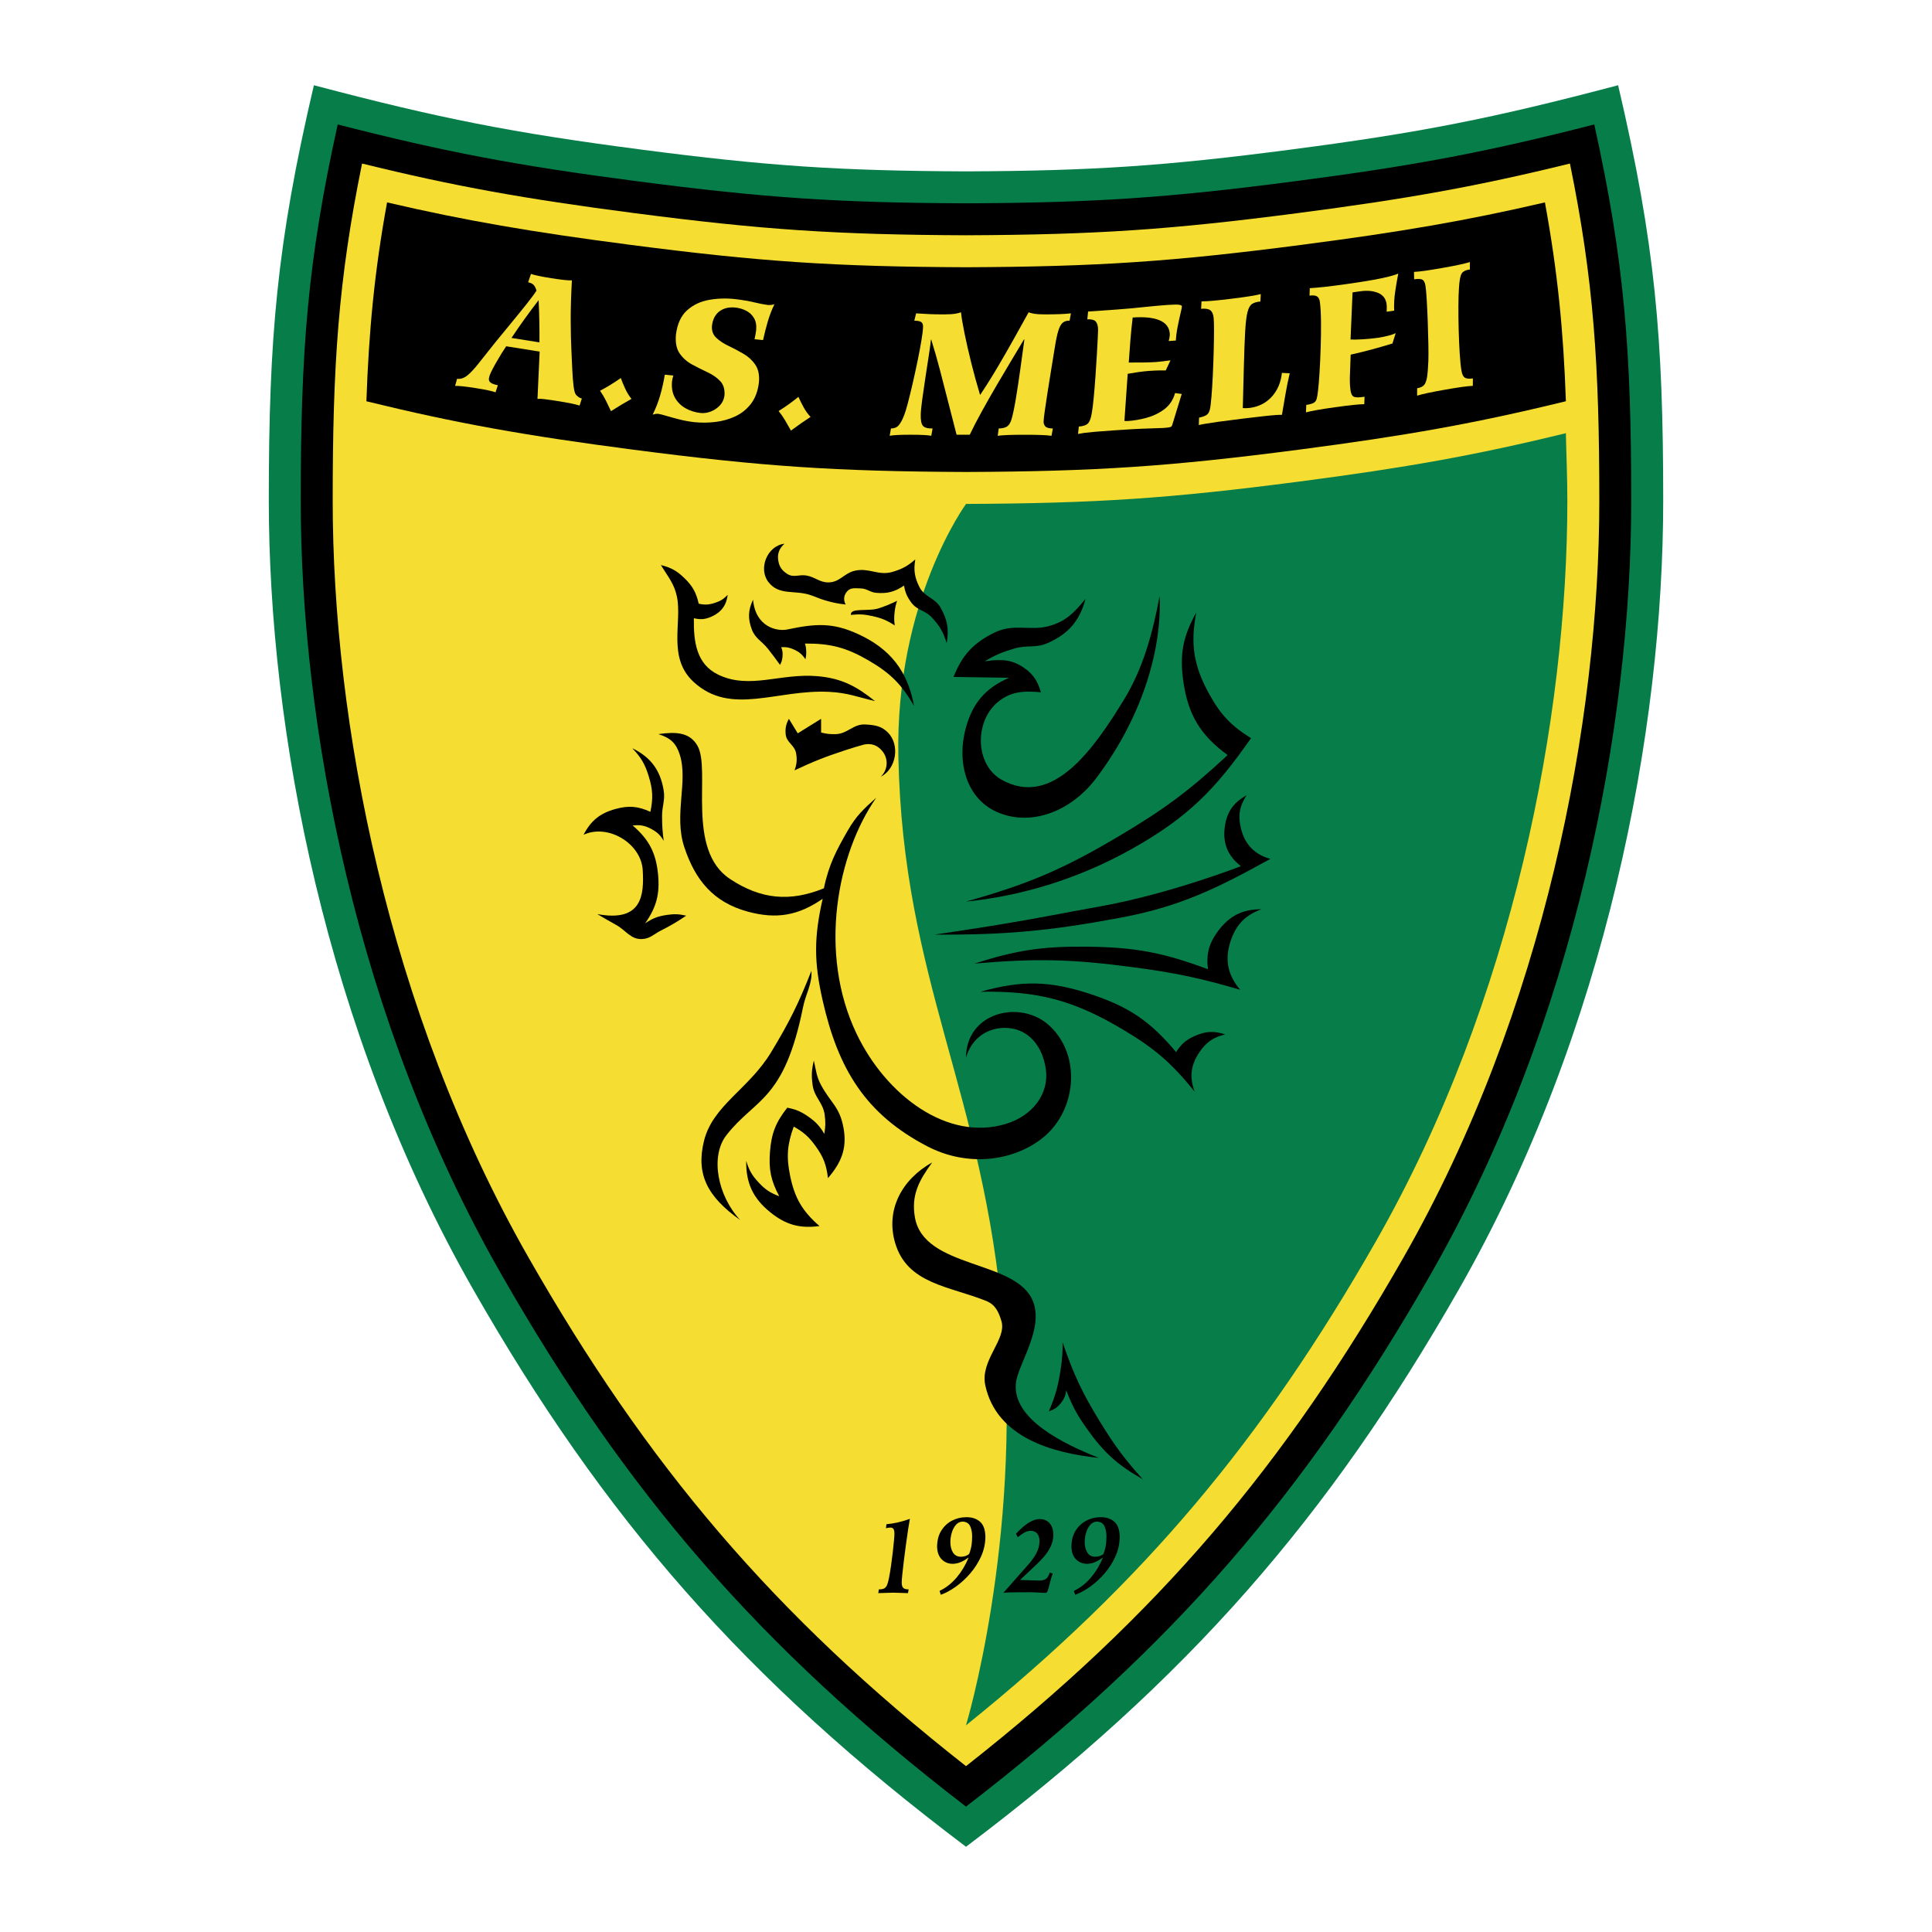 <?xml version="1.0" encoding="utf-8"?>
<!-- Generator: Adobe Illustrator 13.0.0, SVG Export Plug-In . SVG Version: 6.00 Build 14576)  -->
<!DOCTYPE svg PUBLIC "-//W3C//DTD SVG 1.0//EN" "http://www.w3.org/TR/2001/REC-SVG-20010904/DTD/svg10.dtd">
<svg version="1.0" id="Layer_1" xmlns="http://www.w3.org/2000/svg" xmlns:xlink="http://www.w3.org/1999/xlink" x="0px" y="0px"
	 width="192.756px" height="192.756px" viewBox="0 0 192.756 192.756" enable-background="new 0 0 192.756 192.756"
	 xml:space="preserve">
<g>
	<polygon fill-rule="evenodd" clip-rule="evenodd" fill="#FFFFFF" points="0,0 192.756,0 192.756,192.756 0,192.756 0,0 	"/>
	<path fill-rule="evenodd" clip-rule="evenodd" fill="#077D49" d="M96.378,184.252c-22.169-16.707-36.158-32.833-49.158-55.584
		C32.44,102.804,26.818,72.763,26.818,49.951c0-16.259,0.79-25.617,4.498-41.447c12.561,3.32,19.808,4.744,32.692,6.424
		c12.547,1.636,19.719,2.117,32.37,2.171c12.651-0.054,19.823-0.535,32.37-2.171c12.885-1.68,20.131-3.104,32.692-6.424
		c3.708,15.83,4.498,25.188,4.498,41.447c0,22.812-5.623,52.853-20.402,78.717C132.535,151.419,118.547,167.545,96.378,184.252
		L96.378,184.252z"/>
	<path fill-rule="evenodd" clip-rule="evenodd" d="M49.987,127.087c-14.453-25.293-19.982-54.765-19.982-77.136
		c0-14.937,0.667-23.858,3.688-37.534c10.839,2.781,17.989,4.118,29.902,5.671c12.7,1.655,19.975,2.143,32.782,2.197
		c12.808-0.055,20.082-0.542,32.782-2.197c11.914-1.554,19.063-2.89,29.902-5.671c3.021,13.675,3.688,22.597,3.688,37.534
		c0,22.371-5.529,51.843-19.982,77.136c-12.407,21.712-25.675,37.23-46.391,53.159C75.662,164.317,62.395,148.799,49.987,127.087
		L49.987,127.087z"/>
	<path fill-rule="evenodd" clip-rule="evenodd" fill="#F5DD32" d="M33.193,49.951c0-13.462,0.545-21.947,2.93-33.635
		c9.268,2.281,16.214,3.519,27.061,4.933c12.854,1.676,20.231,2.169,33.194,2.224c12.963-0.055,20.34-0.548,33.194-2.224
		c10.846-1.414,17.793-2.652,27.061-4.933c2.385,11.688,2.93,20.173,2.93,33.635c0,21.93-5.436,50.833-19.562,75.554
		c-11.811,20.667-24.357,35.564-43.623,50.704c-19.266-15.14-31.813-30.037-43.623-50.704
		C38.629,100.784,33.193,71.881,33.193,49.951L33.193,49.951z"/>
	<path fill-rule="evenodd" clip-rule="evenodd" fill="#077D49" d="M96.383,50.277c12.963-0.056,20.335-0.548,33.189-2.225
		c10.688-1.393,17.59-2.616,26.656-4.834c0.041,2.096,0.146,4.37,0.146,6.733c0,21.488-5.342,49.822-19.143,73.972
		c-11.206,19.611-23.033,33.874-40.854,48.214c0,0,5.518-18.223,3.694-40.096c-1.927-23.133-9.979-34.124-10.441-56.547
		C89.31,59.911,96.383,50.277,96.383,50.277L96.383,50.277z"/>
	<path fill-rule="evenodd" clip-rule="evenodd" d="M36.556,40.035c9.058,2.216,15.947,3.437,26.628,4.83
		c12.854,1.676,20.231,2.169,33.194,2.224c12.963-0.055,20.34-0.548,33.194-2.224c10.688-1.394,17.59-2.616,26.656-4.834
		c-0.241-7.027-0.829-12.94-2.091-19.837c-7.858,1.831-14.473,2.956-24.153,4.218c-13.009,1.696-20.488,2.195-33.606,2.251
		c-13.119-0.056-20.598-0.555-33.606-2.251c-9.681-1.262-16.295-2.387-24.153-4.218C37.361,27.062,36.799,33.046,36.556,40.035
		L36.556,40.035z"/>
	<path fill-rule="evenodd" clip-rule="evenodd" fill="#F5DD32" d="M51.032,33.716l2.788,0.442c0.013-1.396-0.014-2.798-0.082-4.207
		C52.76,31.212,51.858,32.467,51.032,33.716L51.032,33.716z M52.692,28.165l0.282-0.836c0.184,0.064,0.438,0.13,0.76,0.199
		c0.323,0.069,0.745,0.145,1.267,0.227s0.946,0.141,1.274,0.176c0.328,0.034,0.589,0.049,0.784,0.045
		c-0.083,1.505-0.124,2.849-0.119,4.031c0.005,1.183,0.028,2.18,0.071,2.991c0.03,0.683,0.06,1.33,0.089,1.939
		c0.029,0.609,0.071,1.13,0.123,1.561c0.052,0.431,0.127,0.721,0.226,0.869c0.195,0.219,0.396,0.35,0.602,0.395l-0.228,0.704
		c-0.185-0.065-0.457-0.134-0.816-0.209c-0.359-0.074-0.882-0.166-1.566-0.274c-0.453-0.071-0.8-0.121-1.042-0.149
		s-0.417-0.043-0.527-0.044c-0.109-0.002-0.191,0.002-0.247,0.012l0.216-4.724l-3.339-0.529c-0.127,0.183-0.286,0.428-0.476,0.735
		c-0.189,0.308-0.38,0.63-0.571,0.967s-0.351,0.64-0.481,0.911c-0.085,0.171-0.147,0.355-0.187,0.552
		c-0.035,0.194,0.016,0.345,0.153,0.454c0.136,0.108,0.38,0.198,0.73,0.268l-0.228,0.704c-0.184-0.064-0.434-0.13-0.752-0.198
		c-0.317-0.068-0.737-0.144-1.258-0.226c-0.514-0.081-0.931-0.138-1.252-0.172c-0.322-0.033-0.58-0.047-0.774-0.043l0.195-0.709
		c0.349,0.044,0.687-0.065,1.017-0.328c0.33-0.262,0.71-0.669,1.143-1.22c0.433-0.551,0.978-1.238,1.636-2.062
		c0.482-0.593,1.006-1.23,1.57-1.913c0.563-0.683,1.081-1.319,1.55-1.909c0.47-0.59,0.805-1.042,1.006-1.357
		c-0.05-0.213-0.133-0.393-0.248-0.537C53.161,28.32,52.966,28.22,52.692,28.165L52.692,28.165z"/>
	<path fill-rule="evenodd" clip-rule="evenodd" fill="#F5DD32" d="M59.867,38.986c0.716-0.377,1.406-0.801,2.069-1.273
		c0.13,0.359,0.281,0.722,0.452,1.089c0.17,0.367,0.375,0.698,0.615,0.994c-0.614,0.338-1.296,0.747-2.045,1.224
		c-0.168-0.358-0.336-0.707-0.504-1.044C60.286,39.638,60.09,39.308,59.867,38.986L59.867,38.986z"/>
	<path fill-rule="evenodd" clip-rule="evenodd" fill="#F5DD32" d="M76.13,33.931l-0.849-0.089c0.07-0.302,0.124-0.605,0.162-0.91
		c0.043-0.484-0.03-0.884-0.22-1.203c-0.19-0.318-0.452-0.563-0.787-0.733c-0.334-0.17-0.695-0.275-1.083-0.313
		c-0.617-0.062-1.137,0.062-1.562,0.37c-0.424,0.308-0.677,0.792-0.759,1.451c-0.038,0.489,0.104,0.886,0.424,1.191
		s0.728,0.576,1.224,0.813c0.496,0.237,0.99,0.497,1.481,0.781c0.491,0.284,0.889,0.649,1.194,1.096s0.427,1.032,0.365,1.756
		c-0.101,0.861-0.36,1.568-0.78,2.122s-0.942,0.977-1.567,1.271c-0.626,0.294-1.298,0.483-2.017,0.568
		c-0.719,0.084-1.428,0.088-2.127,0.012c-0.488-0.057-0.975-0.147-1.46-0.271c-0.486-0.124-0.918-0.243-1.298-0.355
		c-0.379-0.113-0.651-0.181-0.818-0.204c-0.167-0.006-0.346,0.021-0.537,0.083c0.31-0.618,0.561-1.263,0.754-1.938
		c0.194-0.674,0.346-1.356,0.457-2.047l0.849,0.089c-0.059,0.192-0.102,0.386-0.128,0.582c-0.058,0.635,0.04,1.177,0.292,1.626
		c0.253,0.449,0.608,0.801,1.064,1.057c0.457,0.256,0.961,0.413,1.514,0.471c0.335,0.031,0.676-0.021,1.021-0.157
		c0.346-0.137,0.644-0.341,0.894-0.614c0.25-0.273,0.399-0.598,0.447-0.976c0.049-0.604-0.091-1.082-0.419-1.431
		s-0.75-0.645-1.266-0.886c-0.515-0.24-1.029-0.499-1.541-0.775c-0.511-0.277-0.926-0.644-1.243-1.102
		c-0.317-0.458-0.442-1.079-0.374-1.863c0.132-1.079,0.502-1.892,1.109-2.438c0.606-0.546,1.342-0.896,2.206-1.047
		c0.864-0.152,1.749-0.175,2.654-0.07c0.691,0.083,1.301,0.188,1.829,0.314c0.529,0.127,0.987,0.216,1.377,0.268
		c0.222,0.012,0.439-0.012,0.651-0.071c-0.269,0.56-0.492,1.141-0.668,1.743C76.42,32.704,76.265,33.313,76.13,33.931L76.13,33.931z
		"/>
	<path fill-rule="evenodd" clip-rule="evenodd" fill="#F5DD32" d="M77.683,41.007c0.688-0.426,1.347-0.897,1.975-1.415
		c0.155,0.35,0.331,0.701,0.527,1.056c0.196,0.354,0.423,0.67,0.683,0.948c-0.589,0.38-1.241,0.835-1.955,1.363
		c-0.193-0.345-0.385-0.681-0.576-1.006C78.146,41.627,77.928,41.312,77.683,41.007L77.683,41.007z"/>
	<path fill-rule="evenodd" clip-rule="evenodd" fill="#F5DD32" d="M93.045,42.747l-0.131,0.73c-0.192-0.035-0.452-0.061-0.782-0.078
		c-0.329-0.018-0.758-0.026-1.287-0.026c-0.536,0-0.97,0.009-1.3,0.026c-0.331,0.018-0.592,0.043-0.784,0.078l0.131-0.73
		c0.325,0.004,0.582-0.101,0.769-0.313c0.188-0.213,0.375-0.561,0.56-1.044c0.089-0.223,0.208-0.62,0.359-1.189
		c0.15-0.571,0.312-1.23,0.484-1.979c0.172-0.75,0.337-1.503,0.492-2.263c0.156-0.76,0.283-1.44,0.382-2.042s0.15-1.04,0.153-1.315
		c0.006-0.229-0.055-0.388-0.183-0.474c-0.127-0.086-0.356-0.131-0.687-0.135l0.18-0.73c0.486,0.035,0.938,0.061,1.354,0.078
		c0.416,0.018,0.884,0.026,1.403,0.026c0.504-0.002,0.882-0.024,1.132-0.065c0.25-0.042,0.447-0.089,0.591-0.144
		c0.042,0.456,0.154,1.135,0.337,2.038c0.182,0.903,0.41,1.903,0.683,3.001c0.273,1.098,0.568,2.168,0.883,3.21
		c0.591-0.879,1.183-1.82,1.773-2.823c0.592-1.003,1.151-1.979,1.679-2.928c0.527-0.948,0.991-1.781,1.39-2.498
		c0.124,0.055,0.309,0.102,0.555,0.144s0.604,0.063,1.07,0.065c0.587,0,1.089-0.009,1.506-0.026
		c0.418-0.017,0.781-0.043,1.088-0.078l-0.131,0.73c-0.275-0.008-0.501,0.057-0.675,0.196c-0.175,0.139-0.324,0.403-0.445,0.792
		c-0.122,0.389-0.241,0.953-0.357,1.693c-0.121,0.738-0.246,1.503-0.375,2.298c-0.129,0.794-0.25,1.549-0.361,2.264
		c-0.112,0.714-0.203,1.322-0.272,1.823c-0.069,0.5-0.105,0.826-0.107,0.976c-0.01,0.205,0.047,0.374,0.17,0.507
		c0.124,0.133,0.374,0.202,0.749,0.207l-0.131,0.73c-0.248-0.035-0.585-0.061-1.012-0.078c-0.426-0.018-0.981-0.026-1.664-0.026
		c-0.69,0-1.25,0.009-1.678,0.026c-0.429,0.018-0.767,0.043-1.014,0.078l0.099-0.73c0.354-0.007,0.63-0.071,0.824-0.194
		c0.195-0.123,0.347-0.365,0.456-0.729c0.138-0.469,0.281-1.153,0.43-2.049c0.149-0.897,0.296-1.871,0.441-2.92
		c0.146-1.05,0.282-2.039,0.409-2.966l-0.033-0.035c-0.309,0.517-0.7,1.17-1.174,1.959c-0.475,0.789-0.978,1.638-1.51,2.545
		s-1.039,1.799-1.521,2.673s-0.886,1.655-1.211,2.341h-1.313c-0.248-0.938-0.512-1.968-0.793-3.089
		c-0.281-1.122-0.569-2.239-0.863-3.353c-0.294-1.114-0.584-2.128-0.871-3.043h-0.033c-0.029,0.312-0.096,0.812-0.2,1.497
		c-0.104,0.687-0.22,1.436-0.345,2.247c-0.125,0.812-0.234,1.562-0.327,2.25c-0.092,0.688-0.141,1.191-0.145,1.507
		c-0.012,0.544,0.061,0.909,0.221,1.097C92.245,42.673,92.565,42.76,93.045,42.747L93.045,42.747z"/>
	<path fill-rule="evenodd" clip-rule="evenodd" fill="#F5DD32" d="M107.555,43.296l0.08-0.738c0.448-0.036,0.756-0.144,0.921-0.324
		c0.165-0.18,0.288-0.515,0.368-1.005c0.065-0.354,0.129-0.856,0.191-1.505s0.121-1.357,0.175-2.123
		c0.055-0.766,0.102-1.501,0.143-2.207c0.04-0.705,0.071-1.291,0.094-1.757c0.021-0.466,0.031-0.724,0.029-0.774
		c-0.012-0.355-0.089-0.615-0.229-0.78c-0.142-0.165-0.423-0.24-0.846-0.227l0.078-0.773l2.865-0.201
		c0.902-0.067,1.765-0.145,2.587-0.233c0.823-0.088,1.645-0.163,2.465-0.225c0.618-0.042,1.017-0.046,1.196-0.012
		s0.262,0.092,0.246,0.173c-0.002,0.08-0.05,0.314-0.143,0.704c-0.093,0.389-0.188,0.833-0.285,1.33
		c-0.098,0.498-0.155,0.951-0.174,1.357l-0.72,0.05c0.084-0.276,0.122-0.523,0.112-0.741c-0.047-0.616-0.383-1.059-1.011-1.327
		c-0.627-0.268-1.522-0.362-2.688-0.28c-0.094,0.762-0.171,1.524-0.23,2.288c-0.061,0.764-0.115,1.499-0.163,2.205
		c0.469,0.004,0.951,0.002,1.447-0.005c0.497-0.007,0.913-0.022,1.248-0.044c0.195-0.014,0.426-0.038,0.692-0.07
		c0.266-0.032,0.524-0.066,0.776-0.102l-0.473,1.01c-0.169-0.006-0.383-0.007-0.644-0.003s-0.594,0.021-0.999,0.048
		c-0.362,0.027-0.729,0.067-1.096,0.12s-0.719,0.11-1.056,0.17l-0.329,4.698c0.086,0.015,0.195,0.018,0.33,0.012
		c0.554-0.03,1.16-0.132,1.82-0.303c0.66-0.172,1.261-0.455,1.802-0.849c0.54-0.395,0.907-0.94,1.102-1.638l0.665,0.093
		l-0.951,3.102c-0.024,0.11-0.104,0.183-0.238,0.215c-0.134,0.033-0.377,0.06-0.729,0.079c-0.183,0.012-0.424,0.02-0.725,0.024
		c-0.301,0.004-0.777,0.021-1.429,0.049s-1.596,0.086-2.831,0.171c-0.77,0.054-1.373,0.1-1.812,0.138
		c-0.438,0.039-0.777,0.074-1.018,0.106C107.934,43.228,107.728,43.261,107.555,43.296L107.555,43.296z"/>
	<path fill-rule="evenodd" clip-rule="evenodd" fill="#F5DD32" d="M119.605,42.407l0.025-0.739c0.288-0.059,0.521-0.137,0.7-0.235
		c0.179-0.098,0.304-0.286,0.375-0.563c0.059-0.243,0.113-0.674,0.163-1.291c0.051-0.617,0.095-1.327,0.133-2.128
		s0.067-1.602,0.089-2.399c0.021-0.798,0.032-1.499,0.032-2.104c0-0.604-0.012-1.019-0.037-1.241c-0.034-0.353-0.141-0.6-0.32-0.743
		c-0.181-0.144-0.49-0.195-0.931-0.156l0.041-0.741c0.281,0,0.658-0.02,1.132-0.06c0.473-0.041,1.088-0.107,1.846-0.201
		c0.75-0.092,1.358-0.175,1.825-0.25c0.467-0.075,0.837-0.146,1.11-0.215l-0.041,0.741c-0.343,0.028-0.615,0.106-0.818,0.236
		s-0.357,0.399-0.463,0.809c-0.105,0.409-0.184,1.048-0.234,1.915c-0.051,0.867-0.094,2.052-0.132,3.555l-0.106,4.116
		c0.165,0.021,0.401,0.015,0.709-0.017c0.892-0.123,1.621-0.497,2.188-1.123c0.567-0.627,0.901-1.417,1.005-2.372l0.782,0.044
		c-0.167,0.69-0.31,1.385-0.426,2.084c-0.117,0.699-0.235,1.387-0.354,2.062c-0.11-0.01-0.308-0.005-0.594,0.015
		s-0.704,0.059-1.253,0.119c-0.55,0.06-1.274,0.145-2.174,0.255c-0.989,0.122-1.772,0.223-2.351,0.304s-1.012,0.147-1.302,0.199
		C119.936,42.332,119.729,42.374,119.605,42.407L119.605,42.407z"/>
	<path fill-rule="evenodd" clip-rule="evenodd" fill="#F5DD32" d="M139.096,30.995l-0.748,0.105c0.008-0.128,0.011-0.266,0.01-0.415
		s-0.01-0.285-0.026-0.409c-0.092-0.515-0.381-0.869-0.868-1.064c-0.488-0.195-1.062-0.247-1.723-0.153l-0.797,0.112l-0.2,4.703
		c0.304,0.012,0.693,0.006,1.17-0.02c0.476-0.025,1.017-0.079,1.622-0.162c0.78-0.127,1.351-0.278,1.71-0.451l-0.319,1.029
		c-0.695,0.211-1.36,0.403-1.995,0.577c-0.635,0.174-1.359,0.353-2.175,0.537c-0.018,0.646-0.04,1.269-0.068,1.87
		s-0.018,1.11,0.032,1.526c0.037,0.414,0.141,0.674,0.311,0.78c0.17,0.107,0.541,0.114,1.111,0.022l-0.028,0.742
		c-0.273,0.004-0.642,0.029-1.105,0.077c-0.464,0.048-1.07,0.124-1.818,0.229c-0.748,0.105-1.352,0.199-1.811,0.281
		s-0.82,0.159-1.084,0.231l0.028-0.742c0.333-0.053,0.575-0.12,0.727-0.2c0.151-0.081,0.254-0.213,0.308-0.399
		s0.101-0.463,0.141-0.832c0.048-0.395,0.097-0.978,0.145-1.747c0.049-0.77,0.088-1.609,0.117-2.519
		c0.03-0.91,0.041-1.773,0.033-2.589s-0.044-1.469-0.108-1.958c-0.03-0.274-0.119-0.464-0.267-0.571s-0.404-0.137-0.771-0.092
		l0.028-0.742c0.435-0.026,0.933-0.07,1.494-0.131c0.562-0.062,1.293-0.156,2.193-0.282c1.074-0.151,1.949-0.289,2.624-0.412
		c0.676-0.123,1.209-0.236,1.6-0.338c0.391-0.103,0.697-0.199,0.918-0.289c-0.121,0.604-0.225,1.214-0.312,1.83
		C139.104,29.745,139.071,30.367,139.096,30.995L139.096,30.995z"/>
	<path fill-rule="evenodd" clip-rule="evenodd" fill="#F5DD32" d="M141.09,27.867l-0.015-0.74c0.266-0.011,0.621-0.047,1.066-0.108
		c0.446-0.061,1.028-0.155,1.748-0.282c0.712-0.125,1.287-0.236,1.725-0.331c0.438-0.095,0.784-0.182,1.037-0.262l-0.002,0.742
		c-0.42,0.053-0.695,0.193-0.826,0.419c-0.131,0.228-0.216,0.687-0.257,1.38c-0.035,0.452-0.056,1.057-0.06,1.813
		c-0.005,0.757,0.004,1.559,0.027,2.407c0.022,0.849,0.058,1.638,0.104,2.367s0.104,1.294,0.172,1.693
		c0.059,0.369,0.171,0.607,0.338,0.713c0.167,0.107,0.434,0.132,0.801,0.076l-0.002,0.742c-0.266,0.012-0.621,0.047-1.064,0.108
		c-0.444,0.061-1.022,0.153-1.734,0.279c-0.712,0.125-1.286,0.236-1.725,0.331s-0.784,0.182-1.037,0.262l0.002-0.743
		c0.292-0.042,0.514-0.139,0.664-0.289s0.257-0.414,0.32-0.791c0.062-0.376,0.107-0.924,0.136-1.645
		c0.014-0.389,0.014-0.945,0.001-1.666s-0.034-1.486-0.064-2.294s-0.065-1.537-0.104-2.188c-0.04-0.65-0.08-1.099-0.121-1.347
		c-0.053-0.333-0.162-0.539-0.329-0.618S141.457,27.809,141.09,27.867L141.09,27.867z"/>
	<path fill-rule="evenodd" clip-rule="evenodd" d="M87.623,158.945l0.063-0.375c0.214,0.005,0.384-0.023,0.51-0.082
		c0.126-0.06,0.228-0.176,0.307-0.348c0.064-0.146,0.13-0.391,0.198-0.736c0.068-0.346,0.134-0.741,0.198-1.186
		c0.063-0.443,0.121-0.886,0.172-1.327c0.051-0.44,0.091-0.828,0.121-1.163s0.045-0.567,0.046-0.694
		c0.004-0.19-0.021-0.342-0.074-0.455c-0.054-0.113-0.162-0.171-0.326-0.174c-0.148,0.006-0.296,0.027-0.444,0.066l0.045-0.397
		c0.79-0.075,1.57-0.255,2.341-0.54c-0.048,0.243-0.107,0.591-0.175,1.042c-0.069,0.451-0.14,0.949-0.214,1.495
		c-0.074,0.546-0.144,1.082-0.208,1.608c-0.065,0.527-0.117,0.987-0.157,1.382c-0.041,0.395-0.061,0.666-0.062,0.814
		c-0.001,0.274,0.054,0.461,0.165,0.559c0.111,0.097,0.286,0.143,0.525,0.136l-0.063,0.375c-0.496-0.015-0.992-0.029-1.488-0.044
		C88.609,158.916,88.116,158.931,87.623,158.945L87.623,158.945z"/>
	<path fill-rule="evenodd" clip-rule="evenodd" d="M96.044,151.81c-0.275,0.01-0.503,0.122-0.685,0.338s-0.317,0.479-0.406,0.788
		c-0.09,0.311-0.134,0.611-0.134,0.903c-0.001,0.414,0.083,0.761,0.25,1.041c0.168,0.28,0.426,0.426,0.775,0.438
		c0.252-0.009,0.454-0.05,0.604-0.124s0.233-0.133,0.25-0.174c0.056-0.125,0.117-0.325,0.183-0.602
		c0.066-0.275,0.102-0.642,0.108-1.098c0.007-0.4-0.057-0.748-0.193-1.044S96.409,151.824,96.044,151.81L96.044,151.81z
		 M93.866,159.111l-0.127-0.386c0.639-0.308,1.204-0.749,1.695-1.326s0.889-1.234,1.191-1.972l-0.019-0.022
		c-0.225,0.176-0.469,0.321-0.735,0.438c-0.266,0.115-0.538,0.176-0.816,0.181c-0.443-0.004-0.811-0.154-1.104-0.451
		s-0.446-0.721-0.457-1.27c0.009-0.637,0.152-1.173,0.43-1.609c0.278-0.435,0.635-0.765,1.073-0.988s0.902-0.335,1.392-0.336
		c0.56-0.009,1.018,0.138,1.374,0.44s0.538,0.814,0.55,1.533c-0.008,0.669-0.149,1.311-0.424,1.927s-0.634,1.182-1.078,1.698
		c-0.443,0.516-0.923,0.958-1.438,1.327C94.857,158.664,94.355,158.937,93.866,159.111L93.866,159.111z"/>
	<path fill-rule="evenodd" clip-rule="evenodd" d="M104.737,156.894l0.29,0.1c-0.117,0.321-0.211,0.639-0.282,0.951
		c-0.07,0.313-0.149,0.581-0.234,0.803c-0.049,0.125-0.134,0.184-0.254,0.176c-0.187-0.002-0.399-0.014-0.638-0.032
		c-0.238-0.02-0.528-0.03-0.869-0.033c-0.303-0.001-0.623,0-0.961,0.001c-0.338,0.002-0.655,0.006-0.952,0.012
		c-0.298,0.006-0.537,0.017-0.719,0.031l2.432-2.758c0.314-0.343,0.585-0.715,0.81-1.113c0.225-0.399,0.342-0.814,0.353-1.247
		c-0.002-0.338-0.078-0.599-0.229-0.781s-0.368-0.275-0.65-0.277c-0.24,0.008-0.467,0.076-0.679,0.204
		c-0.213,0.129-0.416,0.274-0.61,0.437l-0.182-0.343c0.207-0.226,0.439-0.451,0.694-0.674c0.256-0.224,0.526-0.41,0.811-0.56
		s0.571-0.228,0.863-0.233c0.415,0.003,0.743,0.141,0.987,0.412c0.244,0.272,0.369,0.66,0.375,1.165
		c-0.008,0.423-0.101,0.816-0.278,1.18s-0.398,0.695-0.661,0.998c-0.263,0.302-0.523,0.572-0.785,0.812l-1.579,1.488v0.022
		c0.593,0.023,1.186,0.042,1.778,0.056c0.297,0.012,0.537-0.029,0.722-0.124C104.473,157.469,104.623,157.246,104.737,156.894
		L104.737,156.894z"/>
	<path fill-rule="evenodd" clip-rule="evenodd" d="M109.447,151.81c-0.275,0.01-0.504,0.122-0.686,0.338s-0.316,0.479-0.406,0.788
		c-0.09,0.311-0.134,0.611-0.134,0.903c-0.001,0.414,0.082,0.761,0.251,1.041c0.168,0.28,0.426,0.426,0.774,0.438
		c0.252-0.009,0.453-0.05,0.604-0.124s0.233-0.133,0.25-0.174c0.056-0.125,0.116-0.325,0.183-0.602
		c0.065-0.275,0.102-0.642,0.107-1.098c0.007-0.4-0.058-0.748-0.193-1.044S109.812,151.824,109.447,151.81L109.447,151.81z
		 M107.269,159.111l-0.127-0.386c0.639-0.308,1.204-0.749,1.695-1.326c0.49-0.577,0.888-1.234,1.19-1.972l-0.019-0.022
		c-0.224,0.176-0.469,0.321-0.734,0.438c-0.266,0.115-0.538,0.176-0.817,0.181c-0.441-0.004-0.81-0.154-1.104-0.451
		s-0.446-0.721-0.457-1.27c0.009-0.637,0.152-1.173,0.43-1.609c0.277-0.435,0.636-0.765,1.073-0.988
		c0.438-0.224,0.902-0.335,1.392-0.336c0.562-0.009,1.019,0.138,1.374,0.44s0.539,0.814,0.551,1.533
		c-0.009,0.669-0.149,1.311-0.425,1.927c-0.274,0.616-0.634,1.182-1.077,1.698c-0.444,0.516-0.924,0.958-1.438,1.327
		C108.26,158.664,107.758,158.937,107.269,159.111L107.269,159.111z"/>
	<path fill-rule="evenodd" clip-rule="evenodd" d="M82.763,69.028c-5.261-0.281-9.84,2.45-13.575-1.004
		c-2.609-2.413-1.125-5.904-1.646-8.474c-0.267-1.312-0.883-1.99-1.607-3.173c1.008,0.248,1.583,0.565,2.33,1.285
		c0.829,0.798,1.194,1.448,1.446,2.57c0.613,0.132,1.01,0.112,1.606-0.081c0.562-0.181,0.875-0.377,1.286-0.803
		c-0.13,1.044-0.646,1.74-1.607,2.169c-0.632,0.282-1.094,0.324-1.767,0.161c-0.042,2.385,0.265,4.578,2.41,5.623
		c3.133,1.526,6.225-0.161,9.92,0.161c2.514,0.218,3.976,1.084,5.743,2.49C85.544,69.534,84.567,69.124,82.763,69.028L82.763,69.028
		z"/>
	<path fill-rule="evenodd" clip-rule="evenodd" d="M78.707,71.718c-0.29,0.535-0.371,0.92-0.321,1.526
		c0.07,0.852,0.906,1.084,1.044,1.928c0.106,0.652,0.067,1.066-0.161,1.687c1.922-0.902,3.043-1.346,5.061-2.008
		c0.715-0.234,1.122-0.358,1.847-0.562c0.746-0.16,1.362,0.054,1.848,0.643c0.639,0.774,0.57,1.881-0.161,2.57
		c1.56-0.784,1.952-3.178,0.723-4.418c-0.656-0.662-1.319-0.747-2.249-0.803c-1.216-0.073-1.753,0.936-2.972,0.964
		c-0.567,0.013-0.895-0.023-1.445-0.161v-1.366l-2.33,1.446L78.707,71.718L78.707,71.718z"/>
	<path fill-rule="evenodd" clip-rule="evenodd" d="M84.89,61.348c-0.067-0.761,1.73-0.303,2.79-0.66
		c0.728-0.245,1.132-0.411,1.823-0.747c-0.138,0.415-0.192,0.66-0.243,1.093c-0.063,0.529-0.061,0.838,0.007,1.366
		c-0.781-0.509-1.293-0.724-2.203-0.928C86.235,61.287,85.735,61.258,84.89,61.348L84.89,61.348z"/>
	<path fill-rule="evenodd" clip-rule="evenodd" d="M75.132,59.831c-0.495,1.049-0.529,1.886-0.121,2.972
		c0.345,0.916,1.002,1.158,1.607,1.928c0.484,0.616,0.749,0.969,1.205,1.606c0.147-0.275,0.204-0.453,0.241-0.763
		c0.047-0.392,0.018-0.635-0.12-1.004c0.509-0.03,0.822,0.028,1.285,0.241c0.525,0.241,0.806,0.482,1.125,0.964
		c0.077-0.322,0.095-0.514,0.08-0.844c-0.013-0.286-0.04-0.449-0.121-0.723c2.561-0.016,4.131,0.401,6.346,1.687
		c2.165,1.256,3.282,2.373,4.539,4.539c-0.65-3.5-2.383-5.715-5.623-7.189c-2.5-1.137-4.177-1.044-7.028-0.441
		C77.53,63.017,75.373,62.562,75.132,59.831L75.132,59.831z"/>
	<path fill-rule="evenodd" clip-rule="evenodd" d="M91.317,55.814c-0.177,1.062-0.074,1.765,0.402,2.731
		c0.514,1.043,1.559,1.075,2.128,2.088c0.685,1.219,0.845,2.157,0.603,3.534c-0.34-1.107-0.696-1.723-1.486-2.57
		c-0.673-0.722-1.467-0.689-2.048-1.486c-0.422-0.579-0.595-0.982-0.723-1.687c-0.925,0.625-1.658,0.817-2.771,0.723
		c-0.632-0.054-0.932-0.435-1.566-0.442c-0.528-0.005-0.971-0.11-1.325,0.281c-0.35,0.386-0.408,0.867-0.161,1.325
		c-0.793-0.089-1.241-0.179-2.008-0.401c-0.576-0.167-0.879-0.325-1.446-0.522c-1.642-0.571-3.172,0.081-4.257-1.325
		c-1.023-1.327-0.12-3.615,1.607-3.815c-0.548,0.479-0.744,1.053-0.603,1.768c0.116,0.583,0.383,0.922,0.884,1.245
		c0.634,0.409,1.186,0.024,1.927,0.161c0.887,0.163,1.308,0.701,2.209,0.683c1.114-0.022,1.523-0.917,2.61-1.165
		c1.421-0.324,2.335,0.525,3.735,0.121C90.005,56.777,90.55,56.481,91.317,55.814L91.317,55.814z"/>
	<path fill-rule="evenodd" clip-rule="evenodd" d="M63.084,74.65c1.841,0.897,2.805,2.195,3.132,4.217
		c0.158,0.976-0.162,1.542-0.161,2.53c0.001,0.973,0.037,1.525,0.161,2.49c-0.332-0.563-0.631-0.852-1.205-1.165
		c-0.658-0.358-1.144-0.452-1.888-0.361c1.624,1.389,2.324,2.733,2.53,4.86c0.19,1.966-0.154,3.28-1.285,4.9
		c0.765-0.515,1.295-0.717,2.209-0.844c0.729-0.102,1.169-0.083,1.887,0.081c-0.95,0.638-1.51,0.967-2.53,1.486
		c-0.706,0.359-1.057,0.796-1.847,0.843c-1.154,0.069-1.601-0.841-2.61-1.405c-0.741-0.415-1.157-0.653-1.888-1.084
		c4.498,0.843,4.678-1.923,4.538-4.378c-0.153-2.679-3.47-4.665-5.904-3.534c0.734-1.413,1.638-2.146,3.173-2.57
		c1.318-0.365,2.252-0.289,3.494,0.281c0.284-1.351,0.244-2.215-0.161-3.534C64.358,76.247,63.961,75.57,63.084,74.65L63.084,74.65z
		"/>
	<path fill-rule="evenodd" clip-rule="evenodd" d="M82.08,99.832c1.543,6.808,4.257,11.325,10.442,14.538
		c3.956,2.056,8.434,1.526,11.406-0.763c3.494-2.692,4.014-8.306,0.763-11.285c-2.892-2.651-8.313-1.326-8.313,3.212
		c0.527-1.929,2.183-3.106,4.177-2.972c2.145,0.145,3.446,1.893,3.775,4.017c0.406,2.62-1.402,4.761-3.936,5.542
		c-5.864,1.808-12.009-2.858-14.94-8.996c-3.855-8.072-1.928-17.952,1.968-23.535c-1.272,1.126-2.005,1.82-2.852,3.293
		c-1.084,1.887-1.884,3.369-2.37,5.743c-3.396,1.385-6.298,1.098-9.358-0.924c-4.453-2.943-1.887-10.884-3.253-13.294
		c-0.782-1.379-2.208-1.405-3.896-1.165c1.245,0.402,1.767,0.924,2.128,2.048c0.852,2.649-0.602,6.024,0.442,9.197
		c1.105,3.356,2.936,5.539,6.346,6.466c2.853,0.776,5.041,0.4,7.47-1.285C81.204,93.536,81.204,95.967,82.08,99.832L82.08,99.832z"
		/>
	<path fill-rule="evenodd" clip-rule="evenodd" d="M80.956,96.86c0.081,1.366-0.554,2.221-0.843,3.655
		c-1.888,9.357-4.739,9.036-7.63,12.731c-1.659,2.119-0.884,6.064,1.365,8.474c-3.293-2.329-4.417-4.578-3.615-7.871
		c0.874-3.581,4.463-5.163,6.707-8.876C78.766,101.951,79.661,100.144,80.956,96.86L80.956,96.86z"/>
	<path fill-rule="evenodd" clip-rule="evenodd" d="M81.197,105.815c-0.225,0.931-0.252,1.503-0.121,2.45
		c0.173,1.239,1.044,1.731,1.205,2.972c0.094,0.73,0.085,1.162-0.04,1.888c-0.469-0.791-0.851-1.202-1.606-1.727
		c-0.727-0.504-1.221-0.713-2.088-0.884c-1.148,1.45-1.587,2.573-1.727,4.418c-0.134,1.755,0.098,2.863,0.924,4.418
		c-0.899-0.338-1.392-0.666-2.048-1.365c-0.667-0.712-0.968-1.234-1.245-2.169c-0.038,2.214,0.684,3.754,2.41,5.141
		c1.546,1.242,2.934,1.629,4.9,1.365c-1.712-1.486-2.479-2.799-2.932-5.021c-0.383-1.877-0.293-3.099,0.361-4.899
		c0.988,0.553,1.504,1.012,2.169,1.928c0.789,1.088,1.095,1.878,1.245,3.213c1.32-1.53,1.913-2.949,1.566-4.939
		c-0.382-2.189-1.245-2.49-2.249-4.338C81.464,107.428,81.416,106.788,81.197,105.815L81.197,105.815z"/>
	<path fill-rule="evenodd" clip-rule="evenodd" d="M101.357,137.985c0.201-1.888,2.827-5.398,1.688-8.193
		c-1.688-4.136-10.884-3.173-11.768-8.354c-0.375-2.202,0.409-3.658,1.727-5.462c-3.013,1.676-4.668,4.725-3.695,8.032
		c1.205,4.097,5.382,4.298,9.076,5.783c0.913,0.367,1.24,1.067,1.526,2.009c0.562,1.848-2.154,3.901-1.606,6.426
		c1.125,5.181,6.667,6.747,11.325,7.229C106.097,144.05,100.976,141.582,101.357,137.985L101.357,137.985z"/>
	<path fill-rule="evenodd" clip-rule="evenodd" d="M104.651,140.797c0.648-1.546,0.911-2.479,1.165-4.137
		c0.161-1.056,0.205-1.663,0.2-2.731c1.12,3.261,1.968,5.057,3.775,7.992c1.443,2.345,2.384,3.608,4.217,5.663
		c-2.552-1.457-3.882-2.663-5.582-5.061c-0.978-1.377-1.44-2.239-2.049-3.814c-0.06,0.502-0.179,0.799-0.481,1.204
		C105.539,140.39,105.219,140.617,104.651,140.797L104.651,140.797z"/>
	<path fill-rule="evenodd" clip-rule="evenodd" d="M97.824,98.948c5.735-0.101,9.286,0.843,14.217,3.775
		c3.168,1.885,4.828,3.32,7.148,6.185c-0.537-1.449-0.39-2.658,0.482-3.936c0.686-1.005,1.387-1.487,2.57-1.768
		c-1.133-0.371-1.965-0.328-3.053,0.161c-0.871,0.392-1.339,0.798-1.847,1.606c-2.576-3.079-4.703-4.524-8.515-5.783
		C104.752,97.842,101.955,97.781,97.824,98.948L97.824,98.948z"/>
	<path fill-rule="evenodd" clip-rule="evenodd" d="M97.221,96.137c6.15-0.533,9.705-0.452,15.824,0.362
		c4.221,0.561,6.595,1.06,10.684,2.249c-1.271-1.493-1.568-3.088-0.924-4.939c0.557-1.601,1.459-2.515,3.052-3.092
		c-1.87-0.008-3.17,0.636-4.297,2.128c-0.938,1.243-1.228,2.309-1.044,3.855c-4.493-1.678-7.294-2.199-12.089-2.249
		C104.007,94.404,101.432,94.792,97.221,96.137L97.221,96.137z"/>
	<path fill-rule="evenodd" clip-rule="evenodd" d="M93.255,93.245c6.988,0.041,11.476-0.361,18.544-1.687
		c5.843-1.096,9.463-2.835,14.94-5.864c-1.587-0.455-2.541-1.448-2.932-3.052c-0.309-1.266-0.148-2.201,0.562-3.293
		c-1.306,0.71-1.964,1.661-2.169,3.133c-0.229,1.642,0.294,2.923,1.606,3.936c0,0-7.108,2.771-14.057,4.016
		c-4.176,0.748-6.09,1.163-10,1.807C97.222,92.658,93.255,93.245,93.255,93.245L93.255,93.245z"/>
	<path fill-rule="evenodd" clip-rule="evenodd" d="M119.351,61.116c-0.603,3.146-0.261,5.307,1.285,8.113
		c1.144,2.077,2.167,3.159,4.177,4.418c-3.599,5.165-6.325,7.911-11.808,11.004c-5.622,3.172-11.406,4.779-16.627,5.301
		c6.302-1.771,9.8-3.274,15.422-6.627c4.47-2.665,6.865-4.457,10.684-7.992c-2.699-1.952-3.944-4.013-4.418-7.309
		C117.675,65.312,118.011,63.506,119.351,61.116L119.351,61.116z"/>
	<path fill-rule="evenodd" clip-rule="evenodd" d="M108.306,59.75c-1.115,1.341-1.899,2.202-3.574,2.691
		c-1.928,0.562-3.593-0.289-5.542,0.683c-2.094,1.043-3.196,2.243-4.057,4.417l5.543,0.081c-2.341,1.022-3.609,2.481-4.298,4.94
		c-0.965,3.448,0.001,7.245,3.333,8.554c3.374,1.326,7.229-0.27,9.64-3.454c4.377-5.783,6.586-12.491,6.345-18.193
		c-0.683,3.615-1.605,7.149-3.574,10.362c-2.968,4.846-7.108,10.843-12.209,7.952c-2.607-1.478-2.703-5.704-0.441-7.67
		c1.324-1.152,2.69-1.205,4.377-1.044c-0.342-1.251-0.896-1.982-2.008-2.651c-1.217-0.731-2.409-0.602-3.614-0.441
		c1.104-0.64,1.785-0.931,3.012-1.285c1.234-0.357,2.073-0.013,3.253-0.522C106.581,63.266,107.718,61.949,108.306,59.75
		L108.306,59.75z"/>
</g>
</svg>

